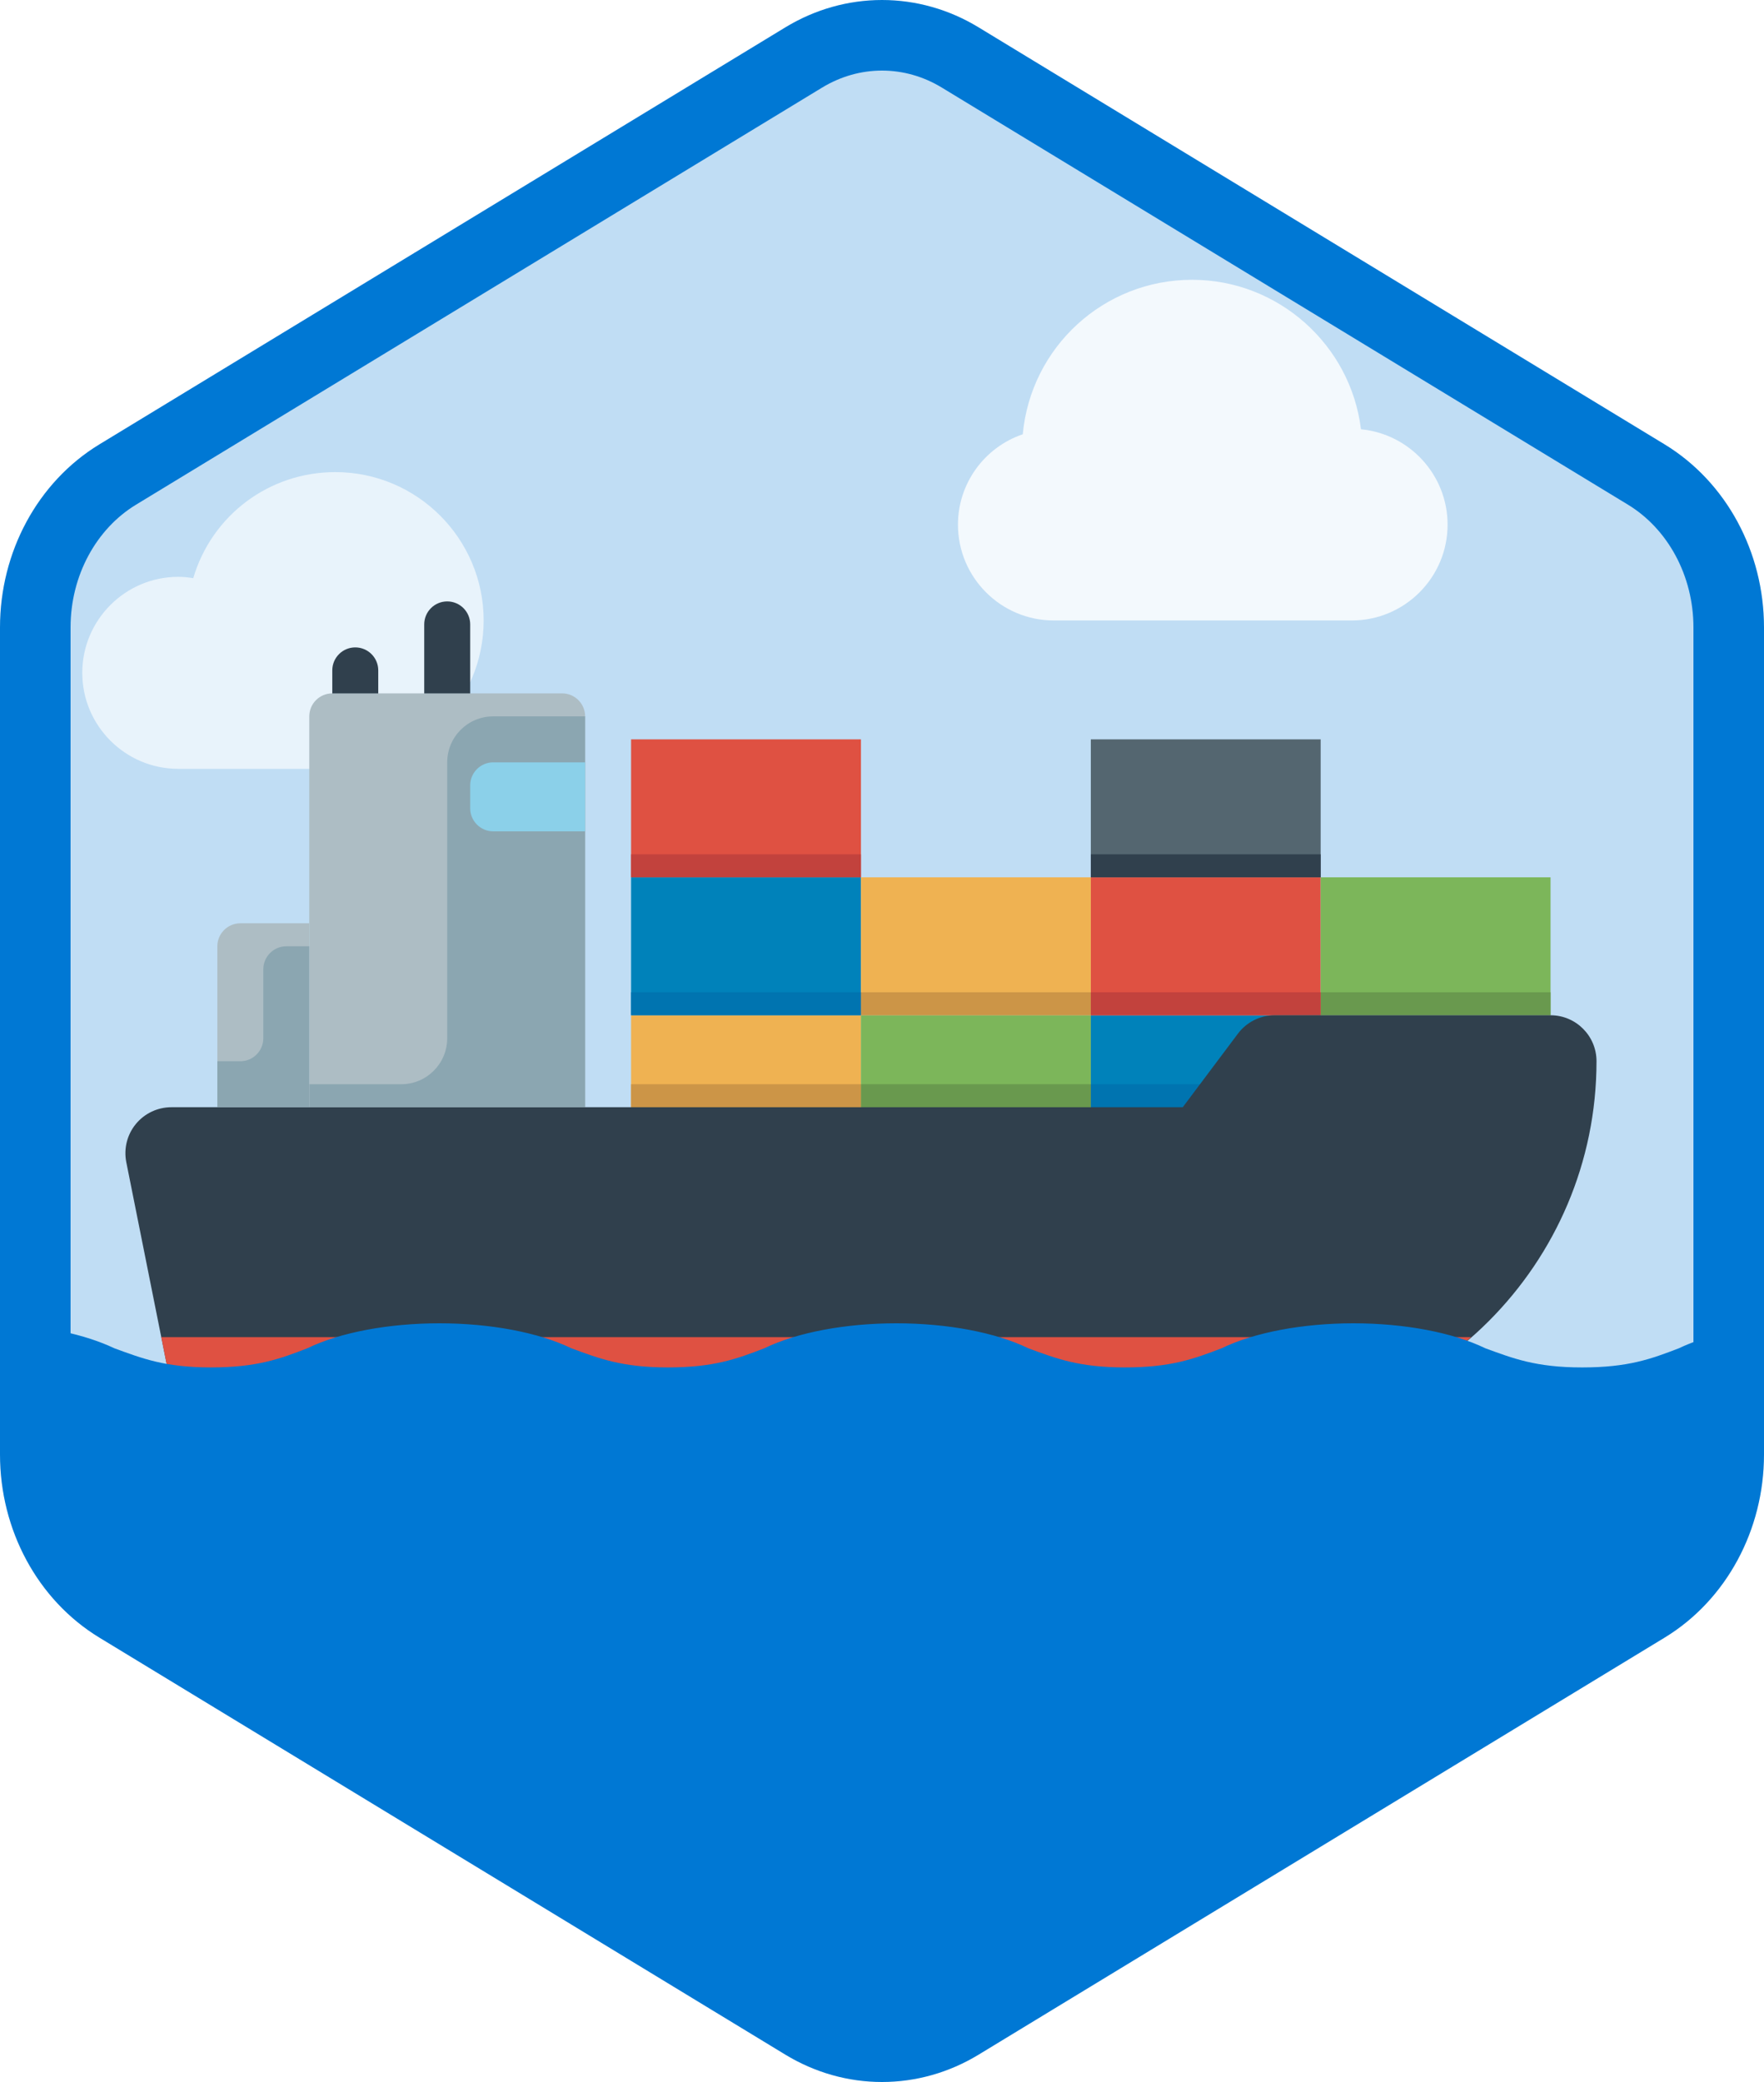 <?xml version="1.0" encoding="UTF-8"?>
<svg width="100px" height="118px" viewBox="0 0 100 118" version="1.1" xmlns="http://www.w3.org/2000/svg" xmlns:xlink="http://www.w3.org/1999/xlink">
    <!-- Generator: Sketch 51.3 (57544) - http://www.bohemiancoding.com/sketch -->
    <title>administering-containers</title>
    <desc>Created with Sketch.</desc>
    <defs>
        <path d="M42.742,1.497 C44.374,0.499 46.187,0 48,0 C49.813,0 51.627,0.499 53.256,1.497 L90.591,24.332 C93.933,26.377 96,30.203 96,34.353 L96,79.647 C96,83.795 93.933,87.624 90.591,89.668 L53.256,112.505 C51.627,113.501 49.813,114 48,114 C46.187,114 44.374,113.501 42.742,112.505 L5.409,89.668 C2.066,87.624 0,83.795 0,79.647 L0,34.353 C0,30.203 2.066,26.377 5.409,24.332 L42.742,1.497 Z" id="path-1"></path>
        <filter x="-1.2%" y="-2.1%" width="102.4%" height="108.5%" filterUnits="objectBoundingBox" id="filter-3">
            <feOffset dx="0" dy="2" in="SourceAlpha" result="shadowOffsetOuter1"></feOffset>
            <feColorMatrix values="0 0 0 0 0   0 0 0 0 0   0 0 0 0 0  0 0 0 0.205 0" type="matrix" in="shadowOffsetOuter1" result="shadowMatrixOuter1"></feColorMatrix>
            <feMerge>
                <feMergeNode in="shadowMatrixOuter1"></feMergeNode>
                <feMergeNode in="SourceGraphic"></feMergeNode>
            </feMerge>
        </filter>
    </defs>
    <g id="Badges-FINAL" stroke="none" stroke-width="1" fill="none" fill-rule="evenodd">
        <g id="Administering-Containers" transform="translate(-578, -118)">
            <g id="administering-containers" transform="translate(578, 118)">
                <g id="Mask" transform="translate(2, 2)">
                    <mask id="mask-2" fill="white">
                        <use xlink:href="#path-1"></use>
                    </mask>
                    <use id="Trophy-1" fill="#C0DDF4" xlink:href="#path-1"></use>
                    <path d="M17.009,41.575 L8.105,41.575 C5.105,41.575 2.664,39.134 2.664,36.134 C2.664,33.134 5.105,30.693 8.105,30.693 C8.38,30.693 8.657,30.718 8.954,30.77 C10.006,27.206 13.252,24.757 17.009,24.757 C21.646,24.757 25.418,28.529 25.418,33.166 C25.418,37.803 21.646,41.575 17.009,41.575 Z" id="Cloud" fill="#FFFFFF" fill-rule="nonzero" opacity="0.8" mask="url(#mask-2)"></path>
                    <g id="Boat" filter="url(#filter-3)" mask="url(#mask-2)">
                        <g transform="translate(5.109, 30.086)">
                            <polygon id="Fill-555" fill="#0082BA" points="54.729 31.273 67.759 31.273 67.759 23.455 54.729 23.455"></polygon>
                            <polygon id="Fill-556" fill="#0082BA" points="28.667 23.455 41.698 23.455 41.698 15.637 28.667 15.637"></polygon>
                            <polygon id="Fill-557" fill="#DF5142" points="54.729 23.455 67.759 23.455 67.759 15.637 54.729 15.637"></polygon>
                            <polygon id="Fill-558" fill="#DF5142" points="28.667 15.637 41.698 15.637 41.698 7.818 28.667 7.818"></polygon>
                            <polygon id="Fill-559" fill="#EFB252" points="41.698 23.455 54.729 23.455 54.729 15.637 41.698 15.637"></polygon>
                            <polygon id="Fill-560" fill="#EFB252" points="28.667 31.273 41.698 31.273 41.698 23.455 28.667 23.455"></polygon>
                            <polygon id="Fill-561" fill="#7CB65A" points="41.698 31.273 54.729 31.273 54.729 23.455 41.698 23.455"></polygon>
                            <polygon id="Fill-562" fill="#7CB65A" points="67.759 23.455 80.79 23.455 80.79 15.637 67.759 15.637"></polygon>
                            <polygon id="Fill-563" fill="#546670" points="54.729 15.637 67.759 15.637 67.759 7.818 54.729 7.818"></polygon>
                            <path d="M13.031,6.515 C12.311,6.515 11.728,5.933 11.728,5.212 L11.728,3.909 C11.728,3.189 12.311,2.606 13.031,2.606 C13.75,2.606 14.334,3.189 14.334,3.909 L14.334,5.212 C14.334,5.933 13.75,6.515 13.031,6.515" id="Fill-564" fill="#30404D"></path>
                            <path d="M18.243,6.515 C17.524,6.515 16.94,5.933 16.94,5.212 L16.94,1.303 C16.94,0.582 17.524,0 18.243,0 C18.962,0 19.546,0.582 19.546,1.303 L19.546,5.212 C19.546,5.933 18.962,6.515 18.243,6.515 Z" id="Fill-565" fill="#30404D"></path>
                            <path d="M24.758,5.212 L11.728,5.212 C11.008,5.212 10.424,5.796 10.424,6.515 L10.424,32.576 C10.424,33.296 11.008,33.88 11.728,33.88 L24.758,33.88 C25.477,33.88 26.061,33.296 26.061,32.576 L26.061,6.515 C26.061,5.796 25.477,5.212 24.758,5.212" id="Fill-566" fill="#ADBDC4"></path>
                            <polygon id="Fill-567" fill="#CC9547" points="41.698 23.455 54.729 23.455 54.729 22.152 41.698 22.152"></polygon>
                            <polygon id="Fill-568" fill="#0074B0" points="28.667 23.455 41.698 23.455 41.698 22.152 28.667 22.152"></polygon>
                            <polygon id="Fill-569" fill="#0074B0" points="54.729 28.667 67.759 28.667 67.759 27.364 54.729 27.364"></polygon>
                            <polygon id="Fill-570" fill="#30404D" points="54.729 15.637 67.759 15.637 67.759 14.334 54.729 14.334"></polygon>
                            <polygon id="Fill-571" fill="#69994E" points="41.698 28.667 54.729 28.667 54.729 27.364 41.698 27.364"></polygon>
                            <polygon id="Fill-572" fill="#69994E" points="67.759 23.455 80.79 23.455 80.79 22.152 67.759 22.152"></polygon>
                            <polygon id="Fill-573" fill="#C2423D" points="54.729 23.455 67.759 23.455 67.759 22.152 54.729 22.152"></polygon>
                            <polygon id="Fill-574" fill="#C2423D" points="28.667 15.637 41.698 15.637 41.698 14.334 28.667 14.334"></polygon>
                            <polygon id="Fill-575" fill="#CC9547" points="28.667 28.667 41.698 28.667 41.698 27.364 28.667 27.364"></polygon>
                            <path d="M62.547,46.91 L5.212,46.91 C3.97,46.91 2.901,46.033 2.657,44.816 L0.051,31.786 C-0.103,31.019 0.095,30.224 0.59,29.621 C1.085,29.018 1.826,28.667 2.606,28.667 L59.941,28.667 L63.068,24.498 C63.559,23.842 64.333,23.455 65.153,23.455 L80.79,23.455 C82.228,23.455 83.396,24.621 83.396,26.061 C83.396,37.557 74.042,46.91 62.547,46.91" id="Fill-576" fill="#30404D"></path>
                            <path d="M2.033,41.698 L2.657,44.816 C2.901,46.033 3.97,46.91 5.212,46.91 L62.547,46.91 C67.814,46.91 72.617,44.931 76.29,41.698 L2.033,41.698" id="Fill-577" fill="#DF5142"></path>
                            <path d="M20.849,6.515 C19.409,6.515 18.243,7.682 18.243,9.121 L18.243,24.758 C18.243,26.198 17.077,27.364 15.637,27.364 L10.424,27.364 L10.424,28.667 L26.061,28.667 L26.061,6.515 L20.849,6.515" id="Fill-578" fill="#8BA6B1"></path>
                            <path d="M26.061,9.121 L20.849,9.121 C20.132,9.121 19.546,9.708 19.546,10.424 L19.546,11.728 C19.546,12.444 20.132,13.031 20.849,13.031 L26.061,13.031 L26.061,9.121" id="Fill-579" fill="#8BD0E9"></path>
                            <path d="M10.424,28.667 L5.212,28.667 L5.212,19.546 C5.212,18.827 5.796,18.243 6.515,18.243 L10.424,18.243 L10.424,28.667" id="Fill-580" fill="#ADBDC4"></path>
                            <path d="M7.818,20.849 L7.818,24.758 C7.818,25.477 7.235,26.061 6.515,26.061 L5.212,26.061 L5.212,28.667 L10.424,28.667 L10.424,19.546 L9.121,19.546 C8.402,19.546 7.818,20.13 7.818,20.849" id="Fill-581" fill="#8BA6B1"></path>
                        </g>
                    </g>
                    <path d="M74.633,33.166 L57.737,33.166 C54.743,33.166 52.306,30.73 52.306,27.736 C52.306,25.406 53.796,23.358 55.98,22.613 C56.436,17.669 60.573,13.857 65.581,13.857 C70.463,13.857 74.566,17.537 75.153,22.33 C77.904,22.593 80.063,24.917 80.063,27.736 C80.063,30.73 77.627,33.166 74.633,33.166 Z" id="Cloud" fill="#FFFFFF" fill-rule="nonzero" opacity="0.9" mask="url(#mask-2)"></path>
                    <path d="M4.477,74.413 C6.061,74.992 7.352,75.501 9.953,75.501 C12.553,75.501 13.861,75.022 15.428,74.413 C17.276,73.518 20.016,73 22.909,73 C25.795,73 28.536,73.518 30.384,74.413 C31.95,74.992 33.259,75.501 35.859,75.501 C38.459,75.501 39.757,75.022 41.335,74.413 C43.182,73.518 45.923,73 48.815,73 C51.702,73 54.443,73.518 56.29,74.413 C57.857,74.992 59.165,75.501 61.766,75.501 C64.366,75.501 65.674,75.022 67.258,74.413 C69.106,73.518 71.841,73 74.727,73 C77.614,73 80.355,73.518 82.197,74.413 C83.78,74.992 85.072,75.501 87.689,75.501 C90.306,75.501 91.598,75.022 93.181,74.413 C94.455,73.805 96.139,73.371 98,73.155 L98,117 L-2,117 L-2,73.023 C0.506,73.134 2.829,73.628 4.477,74.413 Z" id="Water" fill="#0078D4" mask="url(#mask-2)"></path>
                </g>
                <g id="Azure-Hex-Border" stroke="#0078D4" stroke-width="4">
                    <path d="M45.562,3.258 L6.673,26.894 C3.797,28.643 2,31.951 2,35.558 L2,82.442 C2,86.049 3.798,89.359 6.673,91.106 L45.561,114.742 C46.929,115.572 48.455,116 50,116 C51.546,116 53.072,115.572 54.436,114.743 L93.327,91.106 C96.202,89.358 98,86.048 98,82.442 L98,35.558 C98,31.952 96.203,28.644 93.327,26.894 L54.435,3.258 C53.072,2.428 51.546,2 50,2 C48.454,2 46.929,2.428 45.562,3.258 Z M45.562,3.258 C45.562,3.258 45.562,3.258 45.562,3.258 L45.562,3.258 L45.562,3.258 Z"></path>
                </g>
            </g>
        </g>
    </g>
</svg>